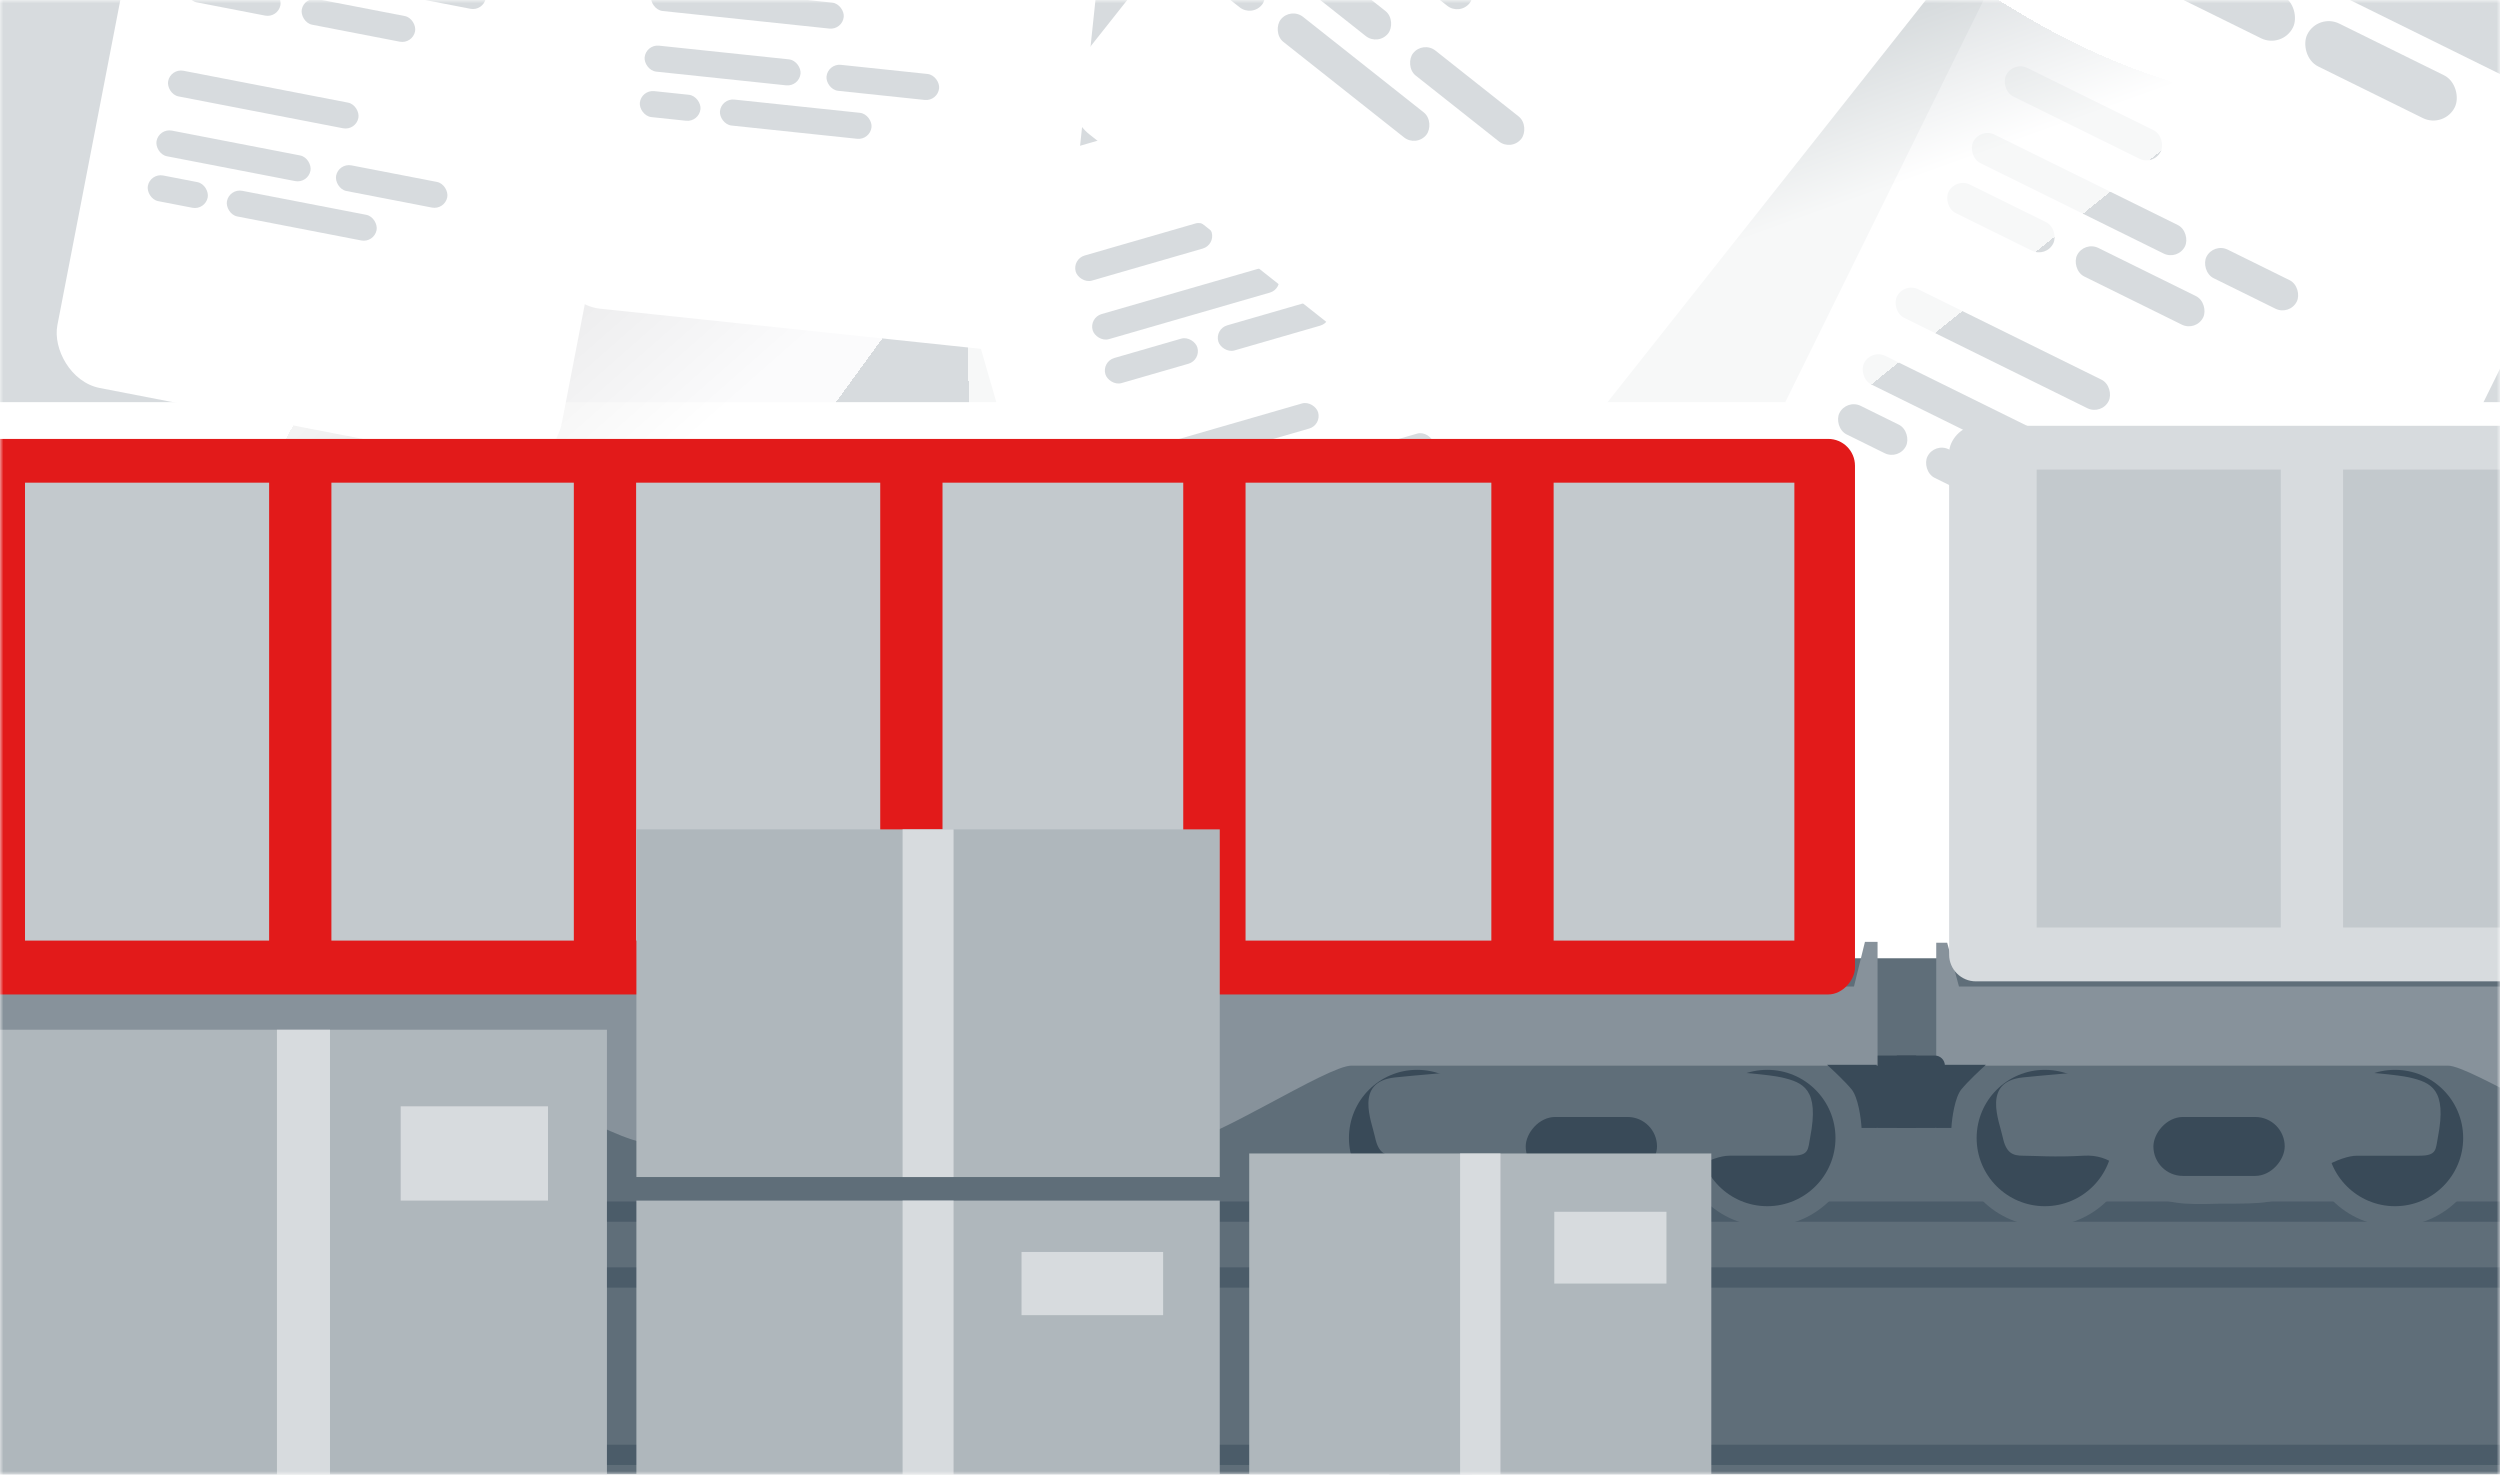 <svg width="373" height="220" viewBox="0 0 373 220" fill="none" xmlns="http://www.w3.org/2000/svg">
<mask id="mask0_624_26961" style="mask-type:alpha" maskUnits="userSpaceOnUse" x="0" y="0" width="373" height="220">
<rect width="373" height="220" fill="#D7DBDE"/>
</mask>
<g mask="url(#mask0_624_26961)">
<rect x="-453.938" y="142.973" width="907.223" height="421.103" fill="#5F6E79"/>
<rect width="453" height="123" transform="matrix(1 0 0 -1 0 60)" fill="#D7DBDE"/>
<rect x="-453.938" y="189.09" width="904.955" height="3.024" fill="#4B5C69"/>
<rect x="-453.182" y="215.551" width="904.955" height="3.024" fill="#4B5C69"/>
<rect x="-453.182" y="179.262" width="904.955" height="3.024" fill="#4B5C69"/>
<path fill-rule="evenodd" clip-rule="evenodd" d="M197.872 226.64C208.951 222.106 220.513 218.575 234.795 218.575V215.551C219.971 215.551 207.999 219.228 196.727 223.841C192.816 225.442 189.025 227.137 185.241 228.829C178.032 232.053 170.844 235.267 162.893 237.799C159.496 238.88 156.37 239.92 153.392 240.912C145.181 243.645 138.085 246.007 129.488 247.841C117.813 250.331 103.374 251.84 79.811 251.84V254.864C103.5 254.864 118.167 253.348 130.118 250.798C138.893 248.927 146.205 246.492 154.473 243.74C157.426 242.757 160.502 241.733 163.81 240.68C171.91 238.101 179.385 234.761 186.697 231.493C190.444 229.819 194.148 228.164 197.872 226.64Z" fill="#4B5C69"/>
<g filter="url(#filter0_d_624_26961)">
<path d="M113.202 -10.866C99.706 -13.318 83.57 -22.633 74.467 -28.804C72.437 -30.18 69.63 -29.537 68.485 -27.368L25.905 53.242C24.888 55.168 25.596 57.551 27.517 58.576C32.786 61.388 41.107 65.645 48.382 68.801C56.586 72.359 70.071 75.426 77.667 76.885C79.168 77.173 80.686 76.553 81.585 75.317L137.181 -1.13C139.444 -4.242 136.2 -9.436 132.354 -9.327C127.153 -9.18 120.639 -9.515 113.202 -10.866Z" fill="url(#paint0_linear_624_26961)" fill-opacity="0.9" shape-rendering="crispEdges"/>
</g>
<g filter="url(#filter1_d_624_26961)">
<rect x="26.06" y="-57.856" width="76.662" height="100.051" rx="8" transform="rotate(10.958 26.06 -57.856)" fill="white"/>
</g>
<rect x="28.176" y="-3.846" width="14.293" height="3.898" rx="1.949" transform="rotate(10.958 28.176 -3.846)" fill="#D7DBDE"/>
<rect x="45.397" y="-0.51" width="17.216" height="3.898" rx="1.949" transform="rotate(10.958 45.397 -0.51)" fill="#D7DBDE"/>
<rect x="60.726" y="-4.491" width="12.344" height="3.898" rx="1.949" transform="rotate(10.958 60.726 -4.491)" fill="#D7DBDE"/>
<rect x="25.458" y="10.187" width="28.911" height="3.898" rx="1.949" transform="rotate(10.958 25.458 10.187)" fill="#D7DBDE"/>
<rect x="23.729" y="19.117" width="23.389" height="3.898" rx="1.949" transform="rotate(10.958 23.729 19.117)" fill="#D7DBDE"/>
<rect x="22.432" y="25.814" width="9.096" height="3.898" rx="1.949" transform="rotate(10.958 22.432 25.814)" fill="#D7DBDE"/>
<rect x="34.232" y="28.099" width="22.739" height="3.898" rx="1.949" transform="rotate(10.958 34.232 28.099)" fill="#D7DBDE"/>
<rect x="50.518" y="24.303" width="16.892" height="3.898" rx="1.949" transform="rotate(10.958 50.518 24.303)" fill="#D7DBDE"/>
<g filter="url(#filter2_d_624_26961)">
<rect x="306.66" y="-37.683" width="93.427" height="121.931" rx="8" transform="rotate(26.259 306.66 -37.683)" fill="white"/>
</g>
<rect x="312.094" y="-14.695" width="35.233" height="7.126" rx="3.563" transform="rotate(26.259 312.094 -14.695)" fill="#D7DBDE"/>
<rect x="300.359" y="9.091" width="25.732" height="4.751" rx="2.375" transform="rotate(26.259 300.359 9.091)" fill="#D7DBDE"/>
<rect x="295.455" y="19.032" width="35.233" height="4.751" rx="2.375" transform="rotate(26.259 295.455 19.032)" fill="#D7DBDE"/>
<rect x="291.776" y="26.487" width="17.419" height="4.751" rx="2.375" transform="rotate(26.259 291.776 26.487)" fill="#D7DBDE"/>
<rect x="310.948" y="35.945" width="20.982" height="4.751" rx="2.375" transform="rotate(26.259 310.948 35.945)" fill="#D7DBDE"/>
<rect x="330.247" y="36.196" width="15.043" height="4.751" rx="2.375" transform="rotate(26.259 330.247 36.196)" fill="#D7DBDE"/>
<rect x="284.071" y="42.108" width="35.233" height="4.751" rx="2.375" transform="rotate(26.259 284.071 42.108)" fill="#D7DBDE"/>
<rect x="279.166" y="52.049" width="28.503" height="4.751" rx="2.375" transform="rotate(26.259 279.166 52.049)" fill="#D7DBDE"/>
<rect x="275.488" y="59.505" width="11.085" height="4.751" rx="2.375" transform="rotate(26.259 275.488 59.505)" fill="#D7DBDE"/>
<rect x="288.623" y="65.985" width="27.712" height="4.751" rx="2.375" transform="rotate(26.259 288.623 65.985)" fill="#D7DBDE"/>
<rect x="308.988" y="66.762" width="20.586" height="4.751" rx="2.375" transform="rotate(26.259 308.988 66.762)" fill="#D7DBDE"/>
<rect x="345.822" y="1.944" width="24.544" height="7.126" rx="3.563" transform="rotate(26.259 345.822 1.944)" fill="#D7DBDE"/>
<g filter="url(#filter3_d_624_26961)">
<path d="M299.948 -42.916C286.895 -51.003 267.73 -58.804 258.661 -66.603C256.544 -68.422 252.994 -68.506 251.291 -66.296L197.722 3.211C196.583 4.689 196.628 6.754 197.667 8.304C199.731 11.387 201.231 14.286 208.214 19.973C220.423 29.916 235.359 35.185 243.157 39.102C244.668 39.861 246.502 39.742 247.818 38.681L325.024 -23.598C327.846 -25.874 326.506 -31.044 323.047 -32.128C316.928 -34.046 308.848 -37.402 299.948 -42.916Z" fill="url(#paint1_linear_624_26961)" fill-opacity="0.8" shape-rendering="crispEdges"/>
</g>
<g filter="url(#filter4_d_624_26961)">
<path d="M165.644 -35.007C176.462 -30.12 192.45 -28.771 202.226 -28.657C204.685 -28.628 206.641 -26.495 206.345 -24.054L196.763 55.074C196.502 57.23 194.571 58.784 192.413 58.536C187.162 57.933 179.24 56.884 172.56 55.572C164.927 54.073 153.812 49.653 147.51 46.896C146.107 46.282 145.206 44.903 145.172 43.371L143.366 -38.567C143.281 -42.413 148.959 -44.889 152.105 -42.676C155.652 -40.179 160.168 -37.481 165.644 -35.007Z" fill="url(#paint2_linear_624_26961)" fill-opacity="0.8" shape-rendering="crispEdges"/>
</g>
<g filter="url(#filter5_d_624_26961)">
<rect x="137.905" y="6.829" width="76.662" height="100.051" rx="8" transform="rotate(-16.125 137.905 6.829)" fill="white"/>
</g>
<rect x="153.914" y="17.754" width="34.758" height="5.847" rx="2.924" transform="rotate(-16.125 153.914 17.754)" fill="#D7DBDE"/>
<rect x="159.958" y="38.663" width="21.115" height="3.898" rx="1.949" transform="rotate(-16.125 159.958 38.663)" fill="#D7DBDE"/>
<rect x="162.484" y="47.4" width="28.911" height="3.898" rx="1.949" transform="rotate(-16.125 162.484 47.4)" fill="#D7DBDE"/>
<rect x="164.379" y="53.954" width="14.293" height="3.898" rx="1.949" transform="rotate(-16.125 164.379 53.954)" fill="#D7DBDE"/>
<rect x="181.231" y="49.081" width="17.216" height="3.898" rx="1.949" transform="rotate(-16.125 181.231 49.081)" fill="#D7DBDE"/>
<rect x="193.066" y="38.559" width="12.344" height="3.898" rx="1.949" transform="rotate(-16.125 193.066 38.559)" fill="#D7DBDE"/>
<rect x="168.349" y="67.684" width="28.911" height="3.898" rx="1.949" transform="rotate(-16.125 168.349 67.684)" fill="#D7DBDE"/>
<rect x="170.875" y="76.421" width="23.389" height="3.898" rx="1.949" transform="rotate(-16.125 170.875 76.421)" fill="#D7DBDE"/>
<rect x="172.77" y="82.975" width="9.096" height="3.898" rx="1.949" transform="rotate(-16.125 172.77 82.975)" fill="#D7DBDE"/>
<rect x="184.316" y="79.637" width="22.739" height="3.898" rx="1.949" transform="rotate(-16.125 184.316 79.637)" fill="#D7DBDE"/>
<rect x="197.089" y="68.843" width="16.892" height="3.898" rx="1.949" transform="rotate(-16.125 197.089 68.843)" fill="#D7DBDE"/>
<rect x="189.801" y="7.379" width="13.643" height="5.847" rx="2.924" transform="rotate(-16.125 189.801 7.379)" fill="#D7DBDE"/>
<g filter="url(#filter6_d_624_26961)">
<rect x="92.079" y="-70.281" width="76.662" height="100.051" rx="8" transform="rotate(6.019 92.079 -70.281)" fill="white"/>
</g>
<rect x="97.338" y="-2.438" width="28.911" height="3.898" rx="1.949" transform="rotate(6.019 97.338 -2.438)" fill="#D7DBDE"/>
<rect x="96.384" y="6.608" width="23.389" height="3.898" rx="1.949" transform="rotate(6.019 96.384 6.608)" fill="#D7DBDE"/>
<rect x="95.669" y="13.392" width="9.096" height="3.898" rx="1.949" transform="rotate(6.019 95.669 13.392)" fill="#D7DBDE"/>
<rect x="107.622" y="14.652" width="22.739" height="3.898" rx="1.949" transform="rotate(6.019 107.622 14.652)" fill="#D7DBDE"/>
<rect x="123.521" y="9.469" width="16.892" height="3.898" rx="1.949" transform="rotate(6.019 123.521 9.469)" fill="#D7DBDE"/>
<g filter="url(#filter7_d_624_26961)">
<rect x="231.927" y="-96.534" width="93.427" height="121.931" rx="8" transform="rotate(38.36 231.927 -96.534)" fill="white"/>
</g>
<rect x="193.113" y="-23.252" width="35.233" height="4.751" rx="2.375" transform="rotate(38.36 193.113 -23.252)" fill="#D7DBDE"/>
<rect x="186.234" y="-14.56" width="28.503" height="4.751" rx="2.375" transform="rotate(38.36 186.234 -14.56)" fill="#D7DBDE"/>
<rect x="181.074" y="-8.041" width="11.085" height="4.751" rx="2.375" transform="rotate(38.36 181.074 -8.041)" fill="#D7DBDE"/>
<rect x="192.56" y="1.049" width="27.712" height="4.751" rx="2.375" transform="rotate(38.36 192.56 1.049)" fill="#D7DBDE"/>
<rect x="212.309" y="6.077" width="20.586" height="4.751" rx="2.375" transform="rotate(38.36 212.309 6.077)" fill="#D7DBDE"/>
<circle cx="357.332" cy="169.793" r="13.187" fill="#5F6E79"/>
<circle cx="305.088" cy="169.793" r="13.187" fill="#5F6E79"/>
<ellipse cx="357.333" cy="169.793" rx="10.173" ry="10.173" fill="#394A58"/>
<ellipse cx="305.087" cy="169.793" rx="10.173" ry="10.173" fill="#394A58"/>
<path d="M330.958 179.593L331.084 179.589C338.117 179.589 339.875 179.589 342.261 177.329C344.647 175.068 349.043 172.431 351.68 172.431H360.974C363.611 172.431 363.383 171.501 363.737 169.668C365.119 162.509 362.732 161.504 359.467 160.751C356.202 159.997 340.377 158.993 331.084 158.993C321.79 158.993 307.975 160.123 301.821 160.751C295.667 161.379 298.305 167.282 298.807 169.668C299.309 172.054 300.314 172.431 301.821 172.431C303.328 172.431 306.719 172.682 310.864 172.431C315.008 172.18 316.892 174.817 319.781 177.329C322.643 179.818 326.369 179.717 330.958 179.593Z" fill="#5F6E79"/>
<rect width="19.592" height="8.791" rx="4.396" transform="matrix(-1 0 0 1 340.88 166.654)" fill="#394A58"/>
<path d="M573.095 140.532H574.979V158.993H496.486C492.844 158.993 475.387 170.548 470.74 170.548H391.744C386.469 170.548 368.635 158.993 365.244 158.993H288.886V140.657H290.519L292.277 147.188H571.463L573.095 140.532Z" fill="#87929B"/>
<path d="M292.654 162.51C291.649 163.716 291.23 166.864 291.146 168.287H288.886V164.645H287.253L285.872 168.287H280.22C279.388 168.287 278.713 167.612 278.713 166.78V158.993C278.713 158.161 279.388 157.486 280.22 157.486H285.872L287.253 161.003H288.886V158.868H296.296C295.5 159.579 293.658 161.304 292.654 162.51Z" fill="#394A58"/>
<circle cx="263.68" cy="169.793" r="13.187" fill="#5F6E79"/>
<circle cx="211.434" cy="169.793" r="13.187" fill="#5F6E79"/>
<ellipse cx="263.68" cy="169.792" rx="10.173" ry="10.173" fill="#394A58"/>
<ellipse cx="211.435" cy="169.792" rx="10.173" ry="10.173" fill="#394A58"/>
<path d="M237.305 179.592L237.431 179.589C244.464 179.589 246.222 179.589 248.609 177.328C250.995 175.068 255.39 172.43 258.028 172.43H267.322C269.959 172.43 269.73 171.5 270.084 169.667C271.466 162.509 269.08 161.504 265.814 160.75C262.549 159.997 246.725 158.992 237.431 158.992C228.137 158.992 214.323 160.122 208.169 160.75C202.015 161.378 204.652 167.281 205.155 169.667C205.657 172.054 206.662 172.43 208.169 172.43C209.676 172.43 213.067 172.681 217.211 172.43C221.356 172.179 223.239 174.816 226.128 177.328C228.991 179.817 232.716 179.716 237.305 179.592Z" fill="#5F6E79"/>
<rect width="19.592" height="8.791" rx="4.396" transform="matrix(-1 0 0 1 247.227 166.653)" fill="#394A58"/>
<circle cx="62.485" cy="169.793" r="13.187" fill="#5F6E79"/>
<circle cx="10.24" cy="169.793" r="13.187" fill="#5F6E79"/>
<ellipse cx="62.485" cy="169.792" rx="10.173" ry="10.173" fill="#394A58"/>
<ellipse cx="10.24" cy="169.792" rx="10.173" ry="10.173" fill="#394A58"/>
<path d="M36.111 179.592L36.236 179.589C43.269 179.589 45.028 179.589 47.414 177.328C49.8 175.068 54.196 172.43 56.833 172.43H66.127C68.764 172.43 68.536 171.5 68.889 169.667C70.272 162.509 67.885 161.504 64.62 160.75C61.354 159.997 45.53 158.992 36.236 158.992C26.943 158.992 13.128 160.122 6.974 160.75C0.82 161.378 3.457 167.281 3.96 169.667C4.462 172.054 5.467 172.43 6.974 172.43C8.481 172.43 11.872 172.681 16.016 172.43C20.161 172.179 22.045 174.816 24.933 177.328C27.796 179.817 31.521 179.716 36.111 179.592Z" fill="#5F6E79"/>
<rect width="19.592" height="8.791" rx="4.396" transform="matrix(-1 0 0 1 46.032 166.654)" fill="#394A58"/>
<path d="M278.248 140.531H280.132V158.993H201.638C197.996 158.993 180.539 170.547 175.892 170.547H96.896C91.622 170.547 73.788 158.993 70.397 158.993H-5.962V140.657H-4.329L-2.571 147.188H276.615L278.248 140.531Z" fill="#87929B"/>
<path d="M-2.194 162.509C-3.199 163.715 -3.617 166.863 -3.701 168.287H-5.962V164.644H-7.594L-8.976 168.287H-14.627C-15.46 168.287 -16.134 167.612 -16.134 166.779V158.993C-16.134 158.161 -15.46 157.486 -14.627 157.486H-8.976L-7.594 161.002H-5.962V158.867H1.448C0.653 159.579 -1.189 161.304 -2.194 162.509Z" fill="#394A58"/>
<path d="M276.238 162.509C277.243 163.715 277.662 166.863 277.745 168.287H280.006V164.644H281.639L283.02 168.287H288.672C289.504 168.287 290.179 167.612 290.179 166.779V158.993C290.179 158.161 289.504 157.486 288.672 157.486H283.02L281.639 161.002H280.006V158.867H272.596C273.392 159.579 275.234 161.304 276.238 162.509Z" fill="#394A58"/>
<rect width="286.093" height="82.889" rx="4" transform="matrix(-1 0 0 1 576.902 63.53)" fill="#D7DBDE"/>
<rect width="36.17" height="68.321" transform="matrix(-1 0 0 1 385.755 70.061)" fill="#C3C9CD"/>
<rect width="36.421" height="68.321" transform="matrix(-1 0 0 1 340.292 70.061)" fill="#C3C9CD"/>
<rect width="286.093" height="82.889" rx="4" transform="matrix(-1 0 0 1 276.763 65.484)" fill="#E21A1A"/>
<g style="mix-blend-mode:multiply">
<rect width="35.919" height="68.321" transform="matrix(-1 0 0 1 267.72 72.016)" fill="#C3C9CD"/>
</g>
<g style="mix-blend-mode:multiply">
<rect width="36.672" height="68.321" transform="matrix(-1 0 0 1 222.508 72.016)" fill="#C3C9CD"/>
</g>
<g style="mix-blend-mode:multiply">
<rect width="35.919" height="68.321" transform="matrix(-1 0 0 1 176.541 72.016)" fill="#C3C9CD"/>
</g>
<g style="mix-blend-mode:multiply">
<rect width="36.421" height="68.321" transform="matrix(-1 0 0 1 131.33 72.016)" fill="#C3C9CD"/>
</g>
<g style="mix-blend-mode:multiply">
<rect width="36.17" height="68.321" transform="matrix(-1 0 0 1 85.615 72.016)" fill="#C3C9CD"/>
</g>
<g style="mix-blend-mode:multiply">
<rect width="36.421" height="68.321" transform="matrix(-1 0 0 1 40.152 72.016)" fill="#C3C9CD"/>
</g>
<rect y="153.633" width="90.554" height="77.367" fill="#AFB7BC"/>
<rect x="59.783" y="165.063" width="21.979" height="14.067" fill="#D7DBDE"/>
<rect x="41.321" y="153.633" width="7.912" height="77.367" fill="#D7DBDE"/>
<rect x="186.383" y="172.096" width="68.945" height="58.904" fill="#AFB7BC"/>
<rect x="231.901" y="180.798" width="16.734" height="10.71" fill="#D7DBDE"/>
<rect x="217.844" y="172.096" width="6.024" height="58.904" fill="#D7DBDE"/>
<rect x="94.95" y="179.129" width="87.037" height="51.871" fill="#AFB7BC"/>
<rect x="152.412" y="186.792" width="21.126" height="9.431" fill="#D7DBDE"/>
<rect x="134.666" y="179.129" width="7.605" height="51.871" fill="#D7DBDE"/>
<rect x="94.95" y="123.742" width="87.037" height="51.871" fill="#AFB7BC"/>
<rect x="134.666" y="123.742" width="7.605" height="51.871" fill="#D7DBDE"/>
</g>
<defs>
<filter id="filter0_d_624_26961" x="-18.558" y="-29.528" width="200.487" height="194.483" filterUnits="userSpaceOnUse" color-interpolation-filters="sRGB">
<feFlood flood-opacity="0" result="BackgroundImageFix"/>
<feColorMatrix in="SourceAlpha" type="matrix" values="0 0 0 0 0 0 0 0 0 0 0 0 0 0 0 0 0 0 127 0" result="hardAlpha"/>
<feOffset dy="44"/>
<feGaussianBlur stdDeviation="22"/>
<feComposite in2="hardAlpha" operator="out"/>
<feColorMatrix type="matrix" values="0 0 0 0 0.688 0 0 0 0 0.688 0 0 0 0 0.688 0 0 0 0.15 0"/>
<feBlend mode="normal" in2="BackgroundImageFix" result="effect1_dropShadow_624_26961"/>
<feBlend mode="normal" in="SourceGraphic" in2="effect1_dropShadow_624_26961" result="shape"/>
</filter>
<filter id="filter1_d_624_26961" x="-15.586" y="-64.483" width="139.537" height="158.053" filterUnits="userSpaceOnUse" color-interpolation-filters="sRGB">
<feFlood flood-opacity="0" result="BackgroundImageFix"/>
<feColorMatrix in="SourceAlpha" type="matrix" values="0 0 0 0 0 0 0 0 0 0 0 0 0 0 0 0 0 0 127 0" result="hardAlpha"/>
<feOffset dy="16"/>
<feGaussianBlur stdDeviation="12"/>
<feComposite in2="hardAlpha" operator="out"/>
<feColorMatrix type="matrix" values="0 0 0 0 0.724 0 0 0 0 0.756 0 0 0 0 0.762 0 0 0 0.3 0"/>
<feBlend mode="normal" in2="BackgroundImageFix" result="effect1_dropShadow_624_26961"/>
<feBlend mode="normal" in="SourceGraphic" in2="effect1_dropShadow_624_26961" result="shape"/>
</filter>
<filter id="filter2_d_624_26961" x="231.426" y="-42.971" width="180.308" height="193.259" filterUnits="userSpaceOnUse" color-interpolation-filters="sRGB">
<feFlood flood-opacity="0" result="BackgroundImageFix"/>
<feColorMatrix in="SourceAlpha" type="matrix" values="0 0 0 0 0 0 0 0 0 0 0 0 0 0 0 0 0 0 127 0" result="hardAlpha"/>
<feOffset dy="16"/>
<feGaussianBlur stdDeviation="12"/>
<feComposite in2="hardAlpha" operator="out"/>
<feColorMatrix type="matrix" values="0 0 0 0 0.724 0 0 0 0 0.756 0 0 0 0 0.762 0 0 0 0.3 0"/>
<feBlend mode="normal" in2="BackgroundImageFix" result="effect1_dropShadow_624_26961"/>
<feBlend mode="normal" in="SourceGraphic" in2="effect1_dropShadow_624_26961" result="shape"/>
</filter>
<filter id="filter3_d_624_26961" x="152.878" y="-67.961" width="217.673" height="195.551" filterUnits="userSpaceOnUse" color-interpolation-filters="sRGB">
<feFlood flood-opacity="0" result="BackgroundImageFix"/>
<feColorMatrix in="SourceAlpha" type="matrix" values="0 0 0 0 0 0 0 0 0 0 0 0 0 0 0 0 0 0 127 0" result="hardAlpha"/>
<feOffset dy="44"/>
<feGaussianBlur stdDeviation="22"/>
<feComposite in2="hardAlpha" operator="out"/>
<feColorMatrix type="matrix" values="0 0 0 0 0.688 0 0 0 0 0.688 0 0 0 0 0.688 0 0 0 0.15 0"/>
<feBlend mode="normal" in2="BackgroundImageFix" result="effect1_dropShadow_624_26961"/>
<feBlend mode="normal" in="SourceGraphic" in2="effect1_dropShadow_624_26961" result="shape"/>
</filter>
<filter id="filter4_d_624_26961" x="99.365" y="-43.509" width="151.01" height="190.071" filterUnits="userSpaceOnUse" color-interpolation-filters="sRGB">
<feFlood flood-opacity="0" result="BackgroundImageFix"/>
<feColorMatrix in="SourceAlpha" type="matrix" values="0 0 0 0 0 0 0 0 0 0 0 0 0 0 0 0 0 0 127 0" result="hardAlpha"/>
<feOffset dy="44"/>
<feGaussianBlur stdDeviation="22"/>
<feComposite in2="hardAlpha" operator="out"/>
<feColorMatrix type="matrix" values="0 0 0 0 0.688 0 0 0 0 0.688 0 0 0 0 0.688 0 0 0 0.15 0"/>
<feBlend mode="normal" in2="BackgroundImageFix" result="effect1_dropShadow_624_26961"/>
<feBlend mode="normal" in="SourceGraphic" in2="effect1_dropShadow_624_26961" result="shape"/>
</filter>
<filter id="filter5_d_624_26961" x="115.811" y="-20.559" width="145.624" height="161.597" filterUnits="userSpaceOnUse" color-interpolation-filters="sRGB">
<feFlood flood-opacity="0" result="BackgroundImageFix"/>
<feColorMatrix in="SourceAlpha" type="matrix" values="0 0 0 0 0 0 0 0 0 0 0 0 0 0 0 0 0 0 127 0" result="hardAlpha"/>
<feOffset dy="16"/>
<feGaussianBlur stdDeviation="12"/>
<feComposite in2="hardAlpha" operator="out"/>
<feColorMatrix type="matrix" values="0 0 0 0 0.724 0 0 0 0 0.756 0 0 0 0 0.762 0 0 0 0.3 0"/>
<feBlend mode="normal" in2="BackgroundImageFix" result="effect1_dropShadow_624_26961"/>
<feBlend mode="normal" in="SourceGraphic" in2="effect1_dropShadow_624_26961" result="shape"/>
</filter>
<filter id="filter6_d_624_26961" x="58.382" y="-77.487" width="133.143" height="153.95" filterUnits="userSpaceOnUse" color-interpolation-filters="sRGB">
<feFlood flood-opacity="0" result="BackgroundImageFix"/>
<feColorMatrix in="SourceAlpha" type="matrix" values="0 0 0 0 0 0 0 0 0 0 0 0 0 0 0 0 0 0 127 0" result="hardAlpha"/>
<feOffset dy="16"/>
<feGaussianBlur stdDeviation="12"/>
<feComposite in2="hardAlpha" operator="out"/>
<feColorMatrix type="matrix" values="0 0 0 0 0.724 0 0 0 0 0.756 0 0 0 0 0.762 0 0 0 0.3 0"/>
<feBlend mode="normal" in2="BackgroundImageFix" result="effect1_dropShadow_624_26961"/>
<feBlend mode="normal" in="SourceGraphic" in2="effect1_dropShadow_624_26961" result="shape"/>
</filter>
<filter id="filter7_d_624_26961" x="135.495" y="-101.297" width="190.454" height="195.115" filterUnits="userSpaceOnUse" color-interpolation-filters="sRGB">
<feFlood flood-opacity="0" result="BackgroundImageFix"/>
<feColorMatrix in="SourceAlpha" type="matrix" values="0 0 0 0 0 0 0 0 0 0 0 0 0 0 0 0 0 0 127 0" result="hardAlpha"/>
<feOffset dy="16"/>
<feGaussianBlur stdDeviation="12"/>
<feComposite in2="hardAlpha" operator="out"/>
<feColorMatrix type="matrix" values="0 0 0 0 0.724 0 0 0 0 0.756 0 0 0 0 0.762 0 0 0 0.3 0"/>
<feBlend mode="normal" in2="BackgroundImageFix" result="effect1_dropShadow_624_26961"/>
<feBlend mode="normal" in="SourceGraphic" in2="effect1_dropShadow_624_26961" result="shape"/>
</filter>
<linearGradient id="paint0_linear_624_26961" x1="64.587" y1="-22.247" x2="102.589" y2="20.973" gradientUnits="userSpaceOnUse">
<stop stop-color="white"/>
<stop offset="0.453" stop-color="#EDEDED"/>
<stop offset="1" stop-color="white"/>
</linearGradient>
<linearGradient id="paint1_linear_624_26961" x1="253.133" y1="-75.285" x2="275.362" y2="-13.586" gradientUnits="userSpaceOnUse">
<stop stop-color="white"/>
<stop offset="0.453" stop-color="#C3C9CD"/>
<stop offset="1" stop-color="white"/>
</linearGradient>
<linearGradient id="paint2_linear_624_26961" x1="206.661" y1="-18.916" x2="157.258" y2="-6.684" gradientUnits="userSpaceOnUse">
<stop stop-color="white"/>
<stop offset="0.453" stop-color="#EDEDED"/>
<stop offset="1" stop-color="white"/>
</linearGradient>
</defs>
</svg>
